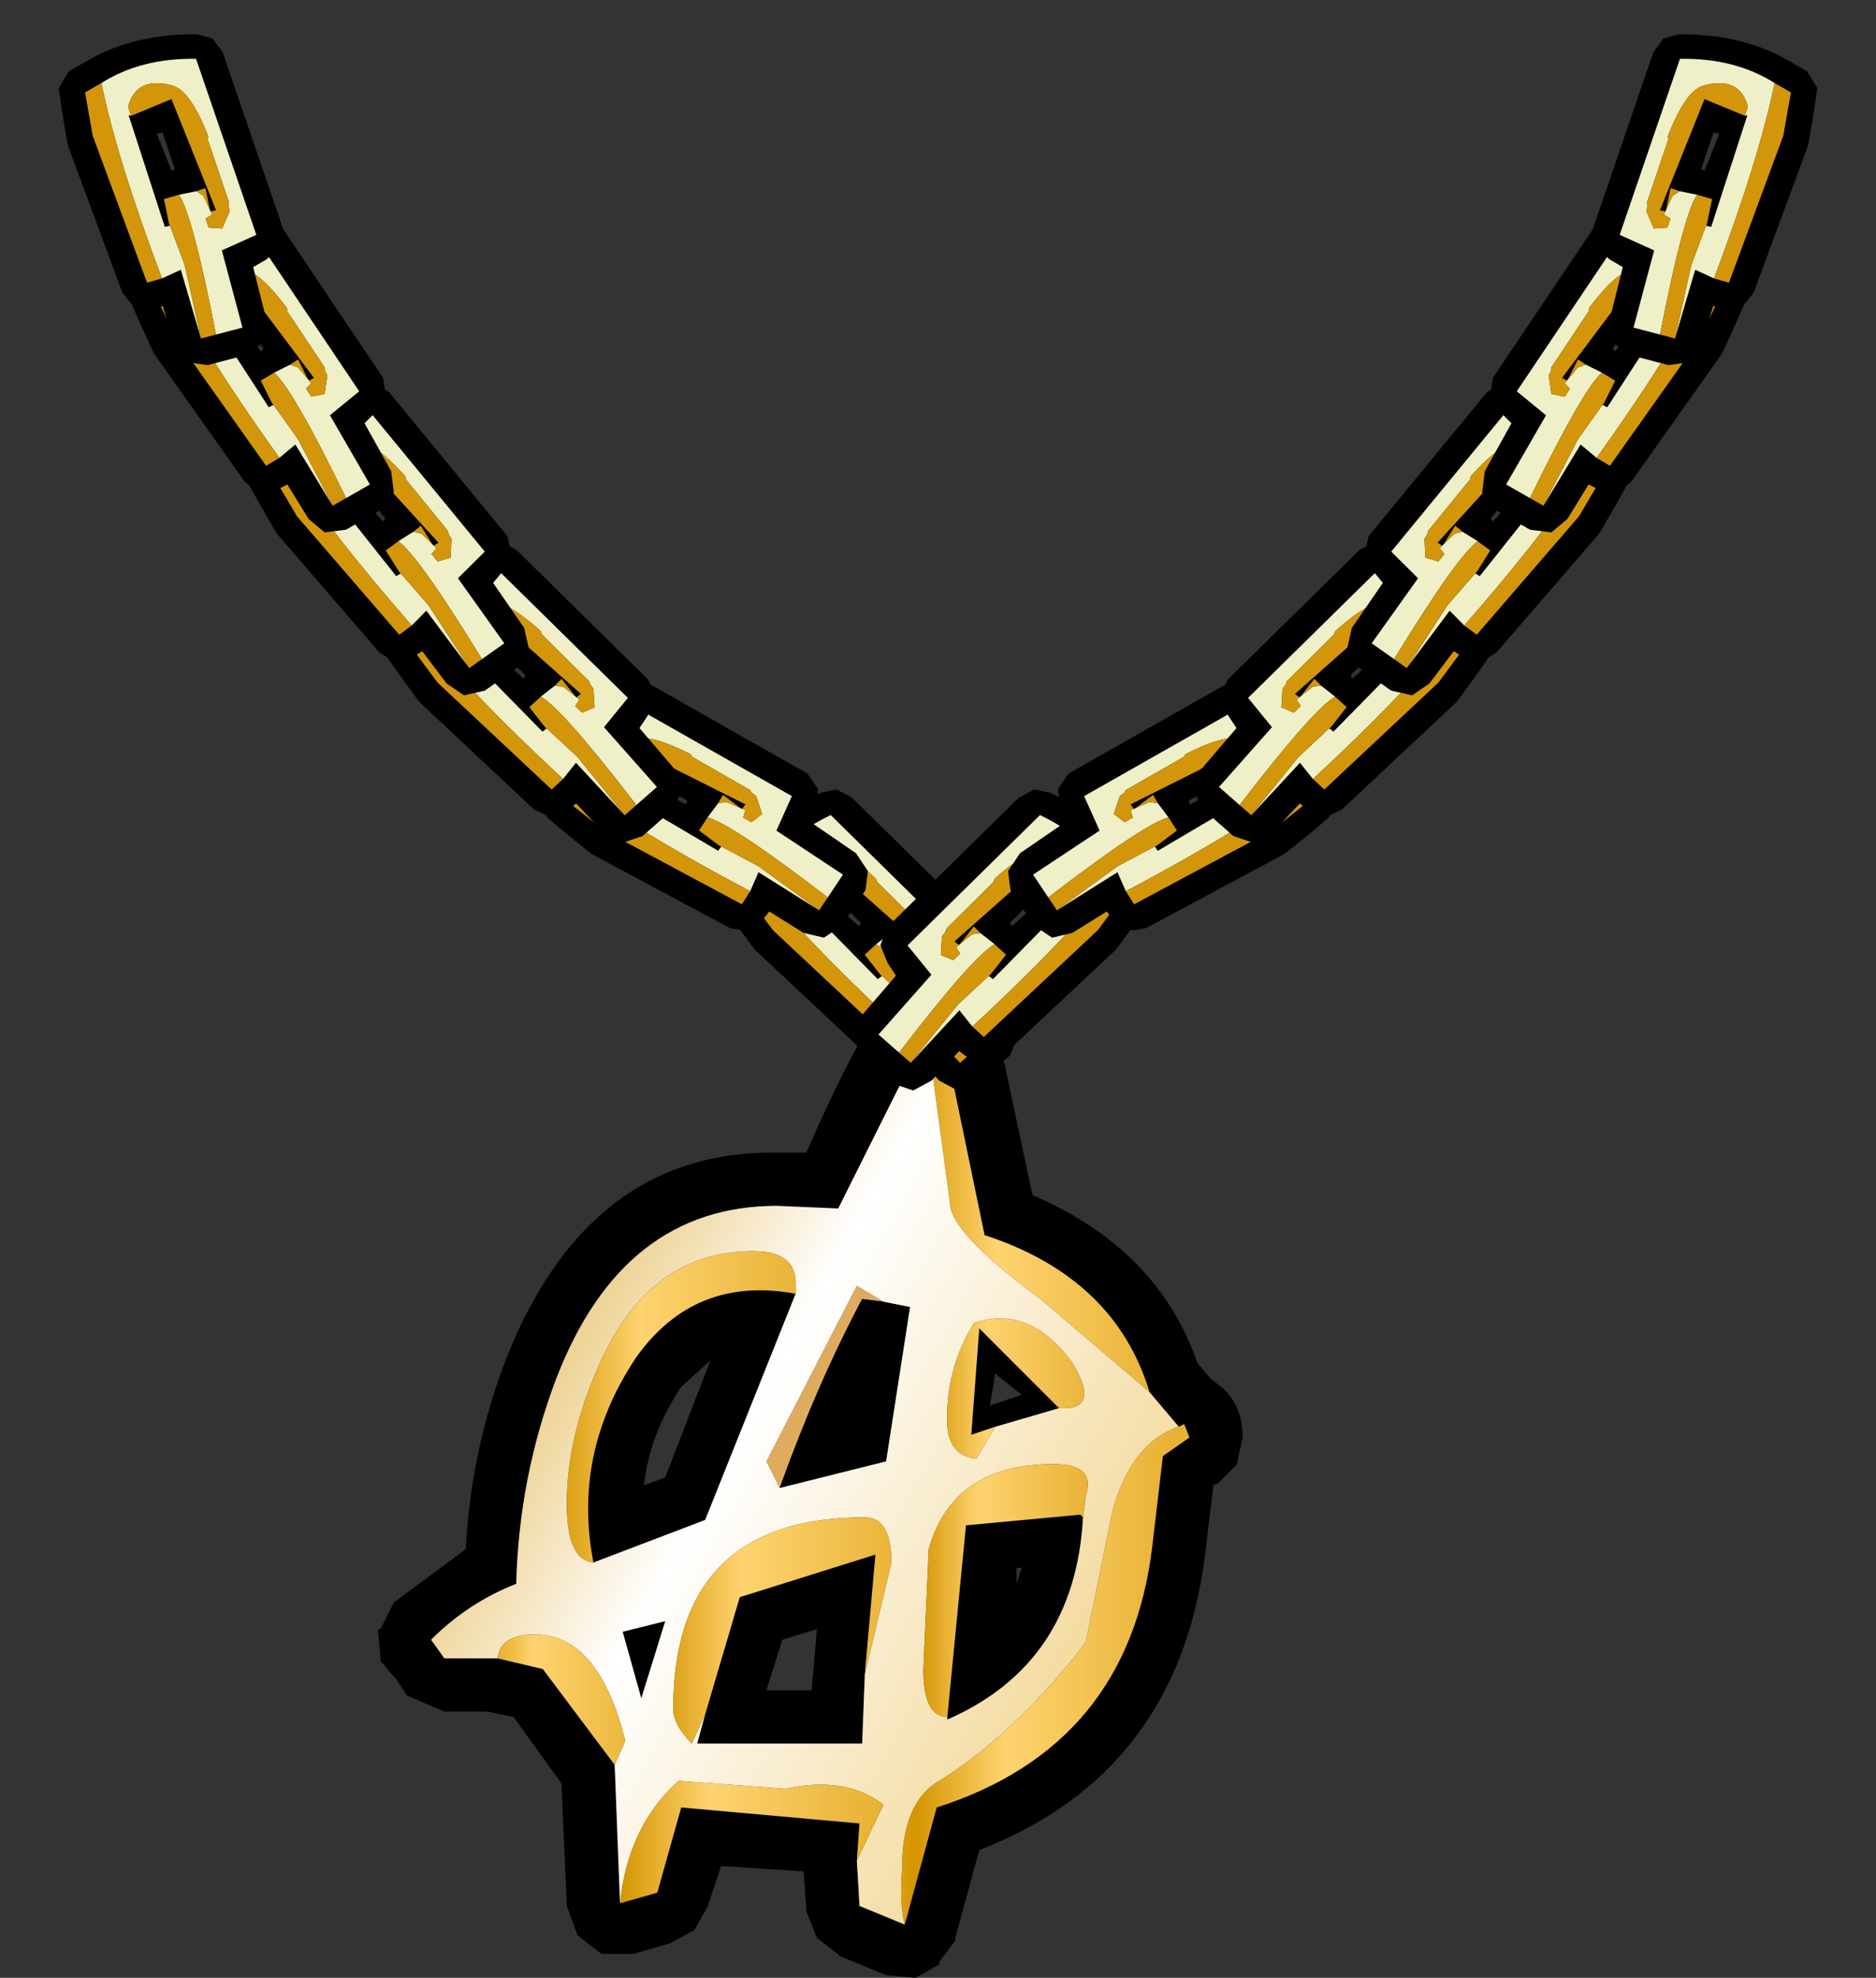<?xml version="1.0" encoding="UTF-8" standalone="no"?>
<svg xmlns:xlink="http://www.w3.org/1999/xlink" height="37.15px" width="35.25px" xmlns="http://www.w3.org/2000/svg">
  <rect width="100%" height="100%" fill="#333333" stroke="none"/>
  <g transform="matrix(1.0, 0.0, 0.0, 1.0, -1.95, -0.5)">
    <use height="18.65" transform="matrix(1.0, 0.0, 0.0, 1.0, 9.05, 19.0)" width="16.25" xlink:href="#shape0"/>
    <use height="6.05" transform="matrix(0.979, -0.2, 0.2, 0.979, 15.159, 15.79)" width="4.95" xlink:href="#sprite0"/>
    <use height="6.05" transform="matrix(-0.979, -0.2, -0.2, 0.979, 23.892, 15.79)" width="4.95" xlink:href="#sprite0"/>
    <use height="6.05" transform="matrix(0.894, -0.446, 0.446, 0.894, 11.469, 14.332)" width="4.95" xlink:href="#sprite0"/>
    <use height="6.05" transform="matrix(0.979, -0.2, 0.2, 0.979, 8.858, 11.14)" width="4.95" xlink:href="#sprite0"/>
    <use height="6.05" transform="matrix(0.995, -0.096, 0.096, 0.995, 6.454, 7.891)" width="4.95" xlink:href="#sprite0"/>
    <use height="6.05" transform="matrix(1.0, 0.0, 0.0, 1.0, 4.4, 4.45)" width="4.95" xlink:href="#sprite0"/>
    <use height="6.05" transform="matrix(0.966, 0.259, -0.259, 0.966, 3.493, 0.513)" width="4.95" xlink:href="#sprite0"/>
    <use height="6.05" transform="matrix(-0.894, -0.446, -0.446, 0.894, 27.681, 14.332)" width="4.95" xlink:href="#sprite0"/>
    <use height="6.05" transform="matrix(-0.979, -0.2, -0.2, 0.979, 30.291, 11.14)" width="4.95" xlink:href="#sprite0"/>
    <use height="6.05" transform="matrix(-0.995, -0.096, -0.096, 0.995, 32.696, 7.891)" width="4.95" xlink:href="#sprite0"/>
    <use height="6.05" transform="matrix(-1.0, 0.0, 0.0, 1.0, 34.75, 4.45)" width="4.95" xlink:href="#sprite0"/>
    <use height="6.05" transform="matrix(-0.966, 0.259, 0.259, 0.966, 35.657, 0.513)" width="4.95" xlink:href="#sprite0"/>
  </g>
  <defs>
    <g id="shape0" transform="matrix(1.0, 0.0, 0.0, 1.0, -9.05, -19.0)">
      <path d="M19.45 20.15 L19.4 20.15 19.4 20.1 19.45 20.15 M18.55 24.95 L18.15 24.9 Q17.3 26.5 16.6 28.45 L16.35 27.95 18.05 24.65 18.55 24.95" fill="#dfab5e" fill-rule="evenodd" stroke="none"/>
      <path d="M20.75 20.3 L20.85 20.55 20.85 20.6 21.35 22.95 Q23.7 23.95 24.45 26.1 L24.7 26.4 24.9 26.55 Q25.3 26.9 25.3 27.5 L25.2 27.95 25.2 28.0 24.85 28.35 24.75 28.4 24.6 29.65 Q24.1 33.8 20.35 35.25 L19.9 36.9 19.9 36.95 19.6 37.35 19.6 37.4 19.15 37.65 18.6 37.6 17.75 37.25 17.3 36.9 17.1 36.4 17.1 36.35 17.05 35.65 15.5 35.55 15.25 36.3 15.0 36.75 14.55 37.0 13.85 37.2 13.3 37.2 13.25 37.2 12.8 36.85 12.6 36.3 12.5 34.0 11.6 32.75 11.1 32.65 10.3 32.65 9.6 32.35 9.4 32.05 9.1 31.7 9.1 31.65 9.05 31.1 9.1 31.1 9.35 30.6 10.7 29.6 Q10.8 27.75 11.45 26.05 13.0 22.1 16.55 22.15 L17.1 22.15 Q18.0 20.1 18.5 19.45 L18.95 19.05 19.0 19.05 19.6 19.05 20.05 19.35 20.15 19.45 20.75 20.3 M23.55 26.65 Q22.9 24.5 20.45 23.7 L19.85 20.8 19.45 20.15 19.4 20.1 19.4 20.15 19.3 20.0 17.7 23.2 16.55 23.15 Q13.65 23.15 12.4 26.4 11.7 28.25 11.65 30.25 10.75 30.6 10.05 31.3 L10.3 31.65 11.3 31.65 12.15 31.85 13.5 33.65 13.6 36.25 14.3 36.05 14.75 34.45 18.1 34.75 18.05 35.45 18.1 36.3 18.95 36.65 19.55 34.45 Q23.15 33.3 23.6 29.55 L23.8 27.85 24.3 27.5 24.2 27.25 24.1 27.3 23.55 26.65 M13.1 29.85 Q12.7 27.8 13.9 26.0 15.0 24.45 16.9 24.8 L15.2 29.05 13.1 29.85 M16.6 28.45 Q17.3 26.5 18.15 24.9 L18.55 24.95 19.05 25.05 18.6 27.95 16.6 28.45 M15.2 32.7 L15.85 30.5 18.4 29.7 18.2 31.95 18.15 33.25 15.05 33.25 15.2 32.7 M14.05 28.4 L14.45 28.25 15.3 26.05 14.75 26.55 Q14.15 27.45 14.05 28.4 M13.65 31.15 L14.45 30.95 14.0 32.4 13.65 31.15 M22.3 29.0 Q22.15 31.75 19.75 32.8 L19.75 32.75 20.1 29.15 22.25 28.95 22.3 29.0 M16.65 31.3 L16.35 32.25 17.2 32.25 17.3 31.1 16.65 31.3 M20.65 26.3 L20.55 26.9 21.15 26.7 20.65 26.3 M20.65 27.3 L20.2 27.45 20.35 25.45 21.85 26.95 20.65 27.3 M21.05 29.95 L21.05 30.25 21.15 29.95 21.05 29.95" fill="#000000" fill-rule="evenodd" stroke="none"/>
      <path d="M19.4 20.15 L19.45 20.15 19.85 20.8 20.45 23.7 Q22.9 24.5 23.55 26.65 L21.5 24.9 Q19.8 23.65 19.8 23.1 L19.4 20.15" fill="url(#gradient0)" fill-rule="evenodd" stroke="none"/>
      <path d="M19.4 20.15 L19.8 23.1 Q19.8 23.65 21.5 24.9 L23.55 26.65 24.1 27.3 Q23.2 27.6 22.85 28.9 L22.35 31.35 Q21.05 33.05 19.6 33.95 18.9 34.35 18.9 35.6 18.85 36.25 18.95 36.65 L18.1 36.3 18.05 35.45 18.55 34.4 Q17.85 33.85 16.7 34.1 L14.7 33.95 Q13.75 34.8 13.6 36.25 L13.5 33.65 13.7 33.2 Q13.2 31.2 12.0 31.2 11.35 31.2 11.3 31.65 L10.3 31.65 10.05 31.3 Q10.75 30.6 11.65 30.25 11.7 28.25 12.4 26.4 13.65 23.15 16.55 23.15 L17.7 23.2 19.3 20.0 19.4 20.15 M16.9 24.8 L16.9 24.6 Q16.9 24.0 16.1 24.0 14.15 24.0 13.2 26.15 12.6 27.5 12.6 28.75 12.6 29.8 13.1 29.85 L15.2 29.05 16.9 24.8 M18.55 24.95 L18.05 24.65 16.35 27.95 16.6 28.45 18.6 27.95 19.05 25.05 18.55 24.95 M18.2 31.95 L18.7 29.85 Q18.7 29.0 18.2 29.0 14.6 29.0 14.6 32.6 14.6 32.9 14.95 33.25 L15.2 32.7 15.05 33.25 18.15 33.25 18.2 31.95 M13.65 31.15 L14.0 32.4 14.45 30.95 13.65 31.15 M22.3 29.0 L22.35 28.6 Q22.55 28.0 21.75 28.0 19.85 28.0 19.4 29.6 L19.3 31.85 Q19.3 32.75 19.75 32.75 L19.75 32.8 Q22.15 31.75 22.3 29.0 M20.65 27.3 L21.85 26.95 Q22.65 27.0 22.1 26.1 21.3 25.0 20.25 25.35 19.7 26.25 19.75 27.3 19.8 27.85 20.3 27.9 L20.65 27.3" fill="url(#gradient1)" fill-rule="evenodd" stroke="none"/>
      <path d="M13.1 29.85 Q12.6 29.8 12.6 28.75 12.6 27.5 13.2 26.15 14.15 24.0 16.1 24.0 16.9 24.0 16.9 24.6 L16.9 24.8 Q15.0 24.45 13.9 26.0 12.7 27.8 13.1 29.85" fill="url(#gradient2)" fill-rule="evenodd" stroke="none"/>
      <path d="M15.2 32.7 L14.95 33.25 Q14.6 32.9 14.6 32.6 14.6 29.0 18.2 29.0 18.7 29.0 18.7 29.85 L18.2 31.95 18.4 29.7 15.85 30.5 15.2 32.7" fill="url(#gradient3)" fill-rule="evenodd" stroke="none"/>
      <path d="M11.3 31.65 Q11.35 31.2 12.0 31.2 13.2 31.2 13.7 33.2 L13.5 33.65 12.15 31.85 11.3 31.65" fill="url(#gradient4)" fill-rule="evenodd" stroke="none"/>
      <path d="M13.6 36.25 Q13.75 34.8 14.7 33.95 L16.7 34.1 Q17.85 33.85 18.55 34.4 L18.05 35.45 18.1 34.75 14.75 34.45 14.3 36.05 13.6 36.25" fill="url(#gradient5)" fill-rule="evenodd" stroke="none"/>
      <path d="M19.75 32.75 Q19.3 32.75 19.3 31.85 L19.4 29.6 Q19.85 28.0 21.75 28.0 22.55 28.0 22.35 28.6 L22.3 29.0 22.25 28.95 20.1 29.15 19.75 32.75" fill="url(#gradient6)" fill-rule="evenodd" stroke="none"/>
      <path d="M18.95 36.65 Q18.85 36.25 18.9 35.6 18.9 34.35 19.6 33.95 21.05 33.05 22.35 31.35 L22.85 28.9 Q23.2 27.6 24.1 27.3 L24.2 27.25 24.3 27.5 23.8 27.85 23.6 29.55 Q23.15 33.3 19.55 34.45 L18.95 36.65" fill="url(#gradient7)" fill-rule="evenodd" stroke="none"/>
      <path d="M21.85 26.95 L20.35 25.45 20.2 27.45 20.65 27.3 20.3 27.9 Q19.8 27.85 19.75 27.3 19.7 26.25 20.25 25.35 21.3 25.0 22.1 26.1 22.65 27.0 21.85 26.95" fill="url(#gradient8)" fill-rule="evenodd" stroke="none"/>
    </g>
    <linearGradient gradientTransform="matrix(0.003, 0.0, 0.0, 0.004, 21.45, 23.4)" gradientUnits="userSpaceOnUse" id="gradient0" spreadMethod="reflect" x1="-819.2" x2="819.2">
      <stop offset="0.0" stop-color="#d59500"/>
      <stop offset="0.345" stop-color="#fed370"/>
      <stop offset="1.0" stop-color="#e7b132"/>
    </linearGradient>
    <linearGradient gradientTransform="matrix(0.013, 0.008, -0.005, 0.009, 23.8, 21.2)" gradientUnits="userSpaceOnUse" id="gradient1" spreadMethod="reflect" x1="-819.2" x2="819.2">
      <stop offset="0.0" stop-color="#d59500"/>
      <stop offset="0.345" stop-color="#ffffff"/>
      <stop offset="1.0" stop-color="#e7b132"/>
    </linearGradient>
    <linearGradient gradientTransform="matrix(0.003, 0.0, 0.0, 0.004, 14.75, 26.9)" gradientUnits="userSpaceOnUse" id="gradient2" spreadMethod="reflect" x1="-819.2" x2="819.2">
      <stop offset="0.0" stop-color="#d59500"/>
      <stop offset="0.345" stop-color="#fed370"/>
      <stop offset="1.0" stop-color="#e7b132"/>
    </linearGradient>
    <linearGradient gradientTransform="matrix(0.003, 0.0, 0.0, 0.003, 16.65, 31.1)" gradientUnits="userSpaceOnUse" id="gradient3" spreadMethod="reflect" x1="-819.2" x2="819.2">
      <stop offset="0.0" stop-color="#d59500"/>
      <stop offset="0.345" stop-color="#fed370"/>
      <stop offset="1.0" stop-color="#e7b132"/>
    </linearGradient>
    <linearGradient gradientTransform="matrix(0.002, 0.0, 0.0, 0.002, 12.5, 32.4)" gradientUnits="userSpaceOnUse" id="gradient4" spreadMethod="reflect" x1="-819.2" x2="819.2">
      <stop offset="0.0" stop-color="#d59500"/>
      <stop offset="0.345" stop-color="#fed370"/>
      <stop offset="1.0" stop-color="#e7b132"/>
    </linearGradient>
    <linearGradient gradientTransform="matrix(0.003, 0.0, 0.0, 0.001, 16.05, 35.1)" gradientUnits="userSpaceOnUse" id="gradient5" spreadMethod="reflect" x1="-819.2" x2="819.2">
      <stop offset="0.0" stop-color="#d59500"/>
      <stop offset="0.345" stop-color="#fed370"/>
      <stop offset="1.0" stop-color="#e7b132"/>
    </linearGradient>
    <linearGradient gradientTransform="matrix(0.002, 0.0, 0.0, 0.003, 20.85, 30.35)" gradientUnits="userSpaceOnUse" id="gradient6" spreadMethod="reflect" x1="-819.2" x2="819.2">
      <stop offset="0.0" stop-color="#d59500"/>
      <stop offset="0.345" stop-color="#fed370"/>
      <stop offset="1.0" stop-color="#e7b132"/>
    </linearGradient>
    <linearGradient gradientTransform="matrix(0.003, 0.0, 0.0, 0.006, 21.6, 31.95)" gradientUnits="userSpaceOnUse" id="gradient7" spreadMethod="reflect" x1="-819.2" x2="819.2">
      <stop offset="0.0" stop-color="#d59500"/>
      <stop offset="0.345" stop-color="#fed370"/>
      <stop offset="1.0" stop-color="#e7b132"/>
    </linearGradient>
    <linearGradient gradientTransform="matrix(0.002, 0.0, 0.0, 0.002, 21.0, 26.55)" gradientUnits="userSpaceOnUse" id="gradient8" spreadMethod="reflect" x1="-819.2" x2="819.2">
      <stop offset="0.0" stop-color="#d59500"/>
      <stop offset="0.345" stop-color="#fed370"/>
      <stop offset="1.0" stop-color="#e7b132"/>
    </linearGradient>
    <g id="sprite0" transform="matrix(1.0, 0.0, 0.0, 1.0, 0.4, 0.5)">
      <use height="6.05" transform="matrix(1.0, 0.0, 0.0, 1.0, -0.4, -0.5)" width="4.95" xlink:href="#shape1"/>
    </g>
    <g id="shape1" transform="matrix(1.0, 0.0, 0.0, 1.0, 0.4, 0.5)">
      <path d="M2.15 -0.45 L2.4 -0.25 4.35 2.65 4.4 3.0 4.2 3.3 4.0 3.5 4.5 4.4 4.55 4.8 4.35 5.1 3.65 5.5 3.25 5.55 2.95 5.3 2.55 4.65 2.45 4.7 2.2 4.8 1.95 4.75 1.75 4.6 0.05 2.2 0.0 2.1 -0.25 1.55 -0.4 1.2 -0.3 0.85 0.0 0.55 Q0.7 -0.15 1.85 -0.45 L2.15 -0.45 M1.6 1.55 L2.05 2.15 2.1 2.1 1.7 1.5 1.6 1.55" fill="#000000" fill-rule="evenodd" stroke="none"/>
      <path d="M2.6 2.4 L2.75 2.45 3.0 2.75 2.9 2.85 3.0 3.0 3.25 2.95 3.3 2.6 3.25 2.5 3.25 2.45 3.15 2.3 2.55 1.4 2.55 1.35 Q2.0 0.6 1.65 0.6 0.95 0.6 0.95 1.2 L1.05 1.35 1.0 1.35 2.2 3.2 2.3 3.15 2.25 3.1 2.75 3.8 3.4 5.05 3.65 4.9 Q2.65 2.85 2.3 2.55 L2.6 2.4 M0.35 0.9 Q0.95 0.25 1.95 0.0 L3.9 2.9 3.35 3.35 4.1 4.65 3.4 5.05 2.7 3.9 2.4 4.15 Q1.0 2.2 0.35 0.9" fill="#eff0c8" fill-rule="evenodd" stroke="none"/>
      <path d="M1.05 1.35 L0.95 1.2 Q0.95 0.6 1.65 0.6 2.0 0.6 2.55 1.35 L2.55 1.4 3.15 2.3 3.25 2.45 3.25 2.5 3.3 2.6 3.25 2.95 3.0 3.0 2.9 2.85 3.0 2.75 2.75 2.45 2.6 2.4 2.75 2.3 2.95 2.7 3.05 2.65 1.7 0.85 1.05 1.35 M2.3 2.55 Q2.65 2.85 3.65 4.9 L3.4 5.05 2.75 3.8 2.25 3.1 2.05 2.7 2.3 2.55 M0.1 1.15 L0.35 0.9 Q1.0 2.2 2.4 4.15 L2.15 4.3 0.45 1.9 0.1 1.15" fill="#d3960a" fill-rule="evenodd" stroke="none"/>
    </g>
  </defs>
</svg>

